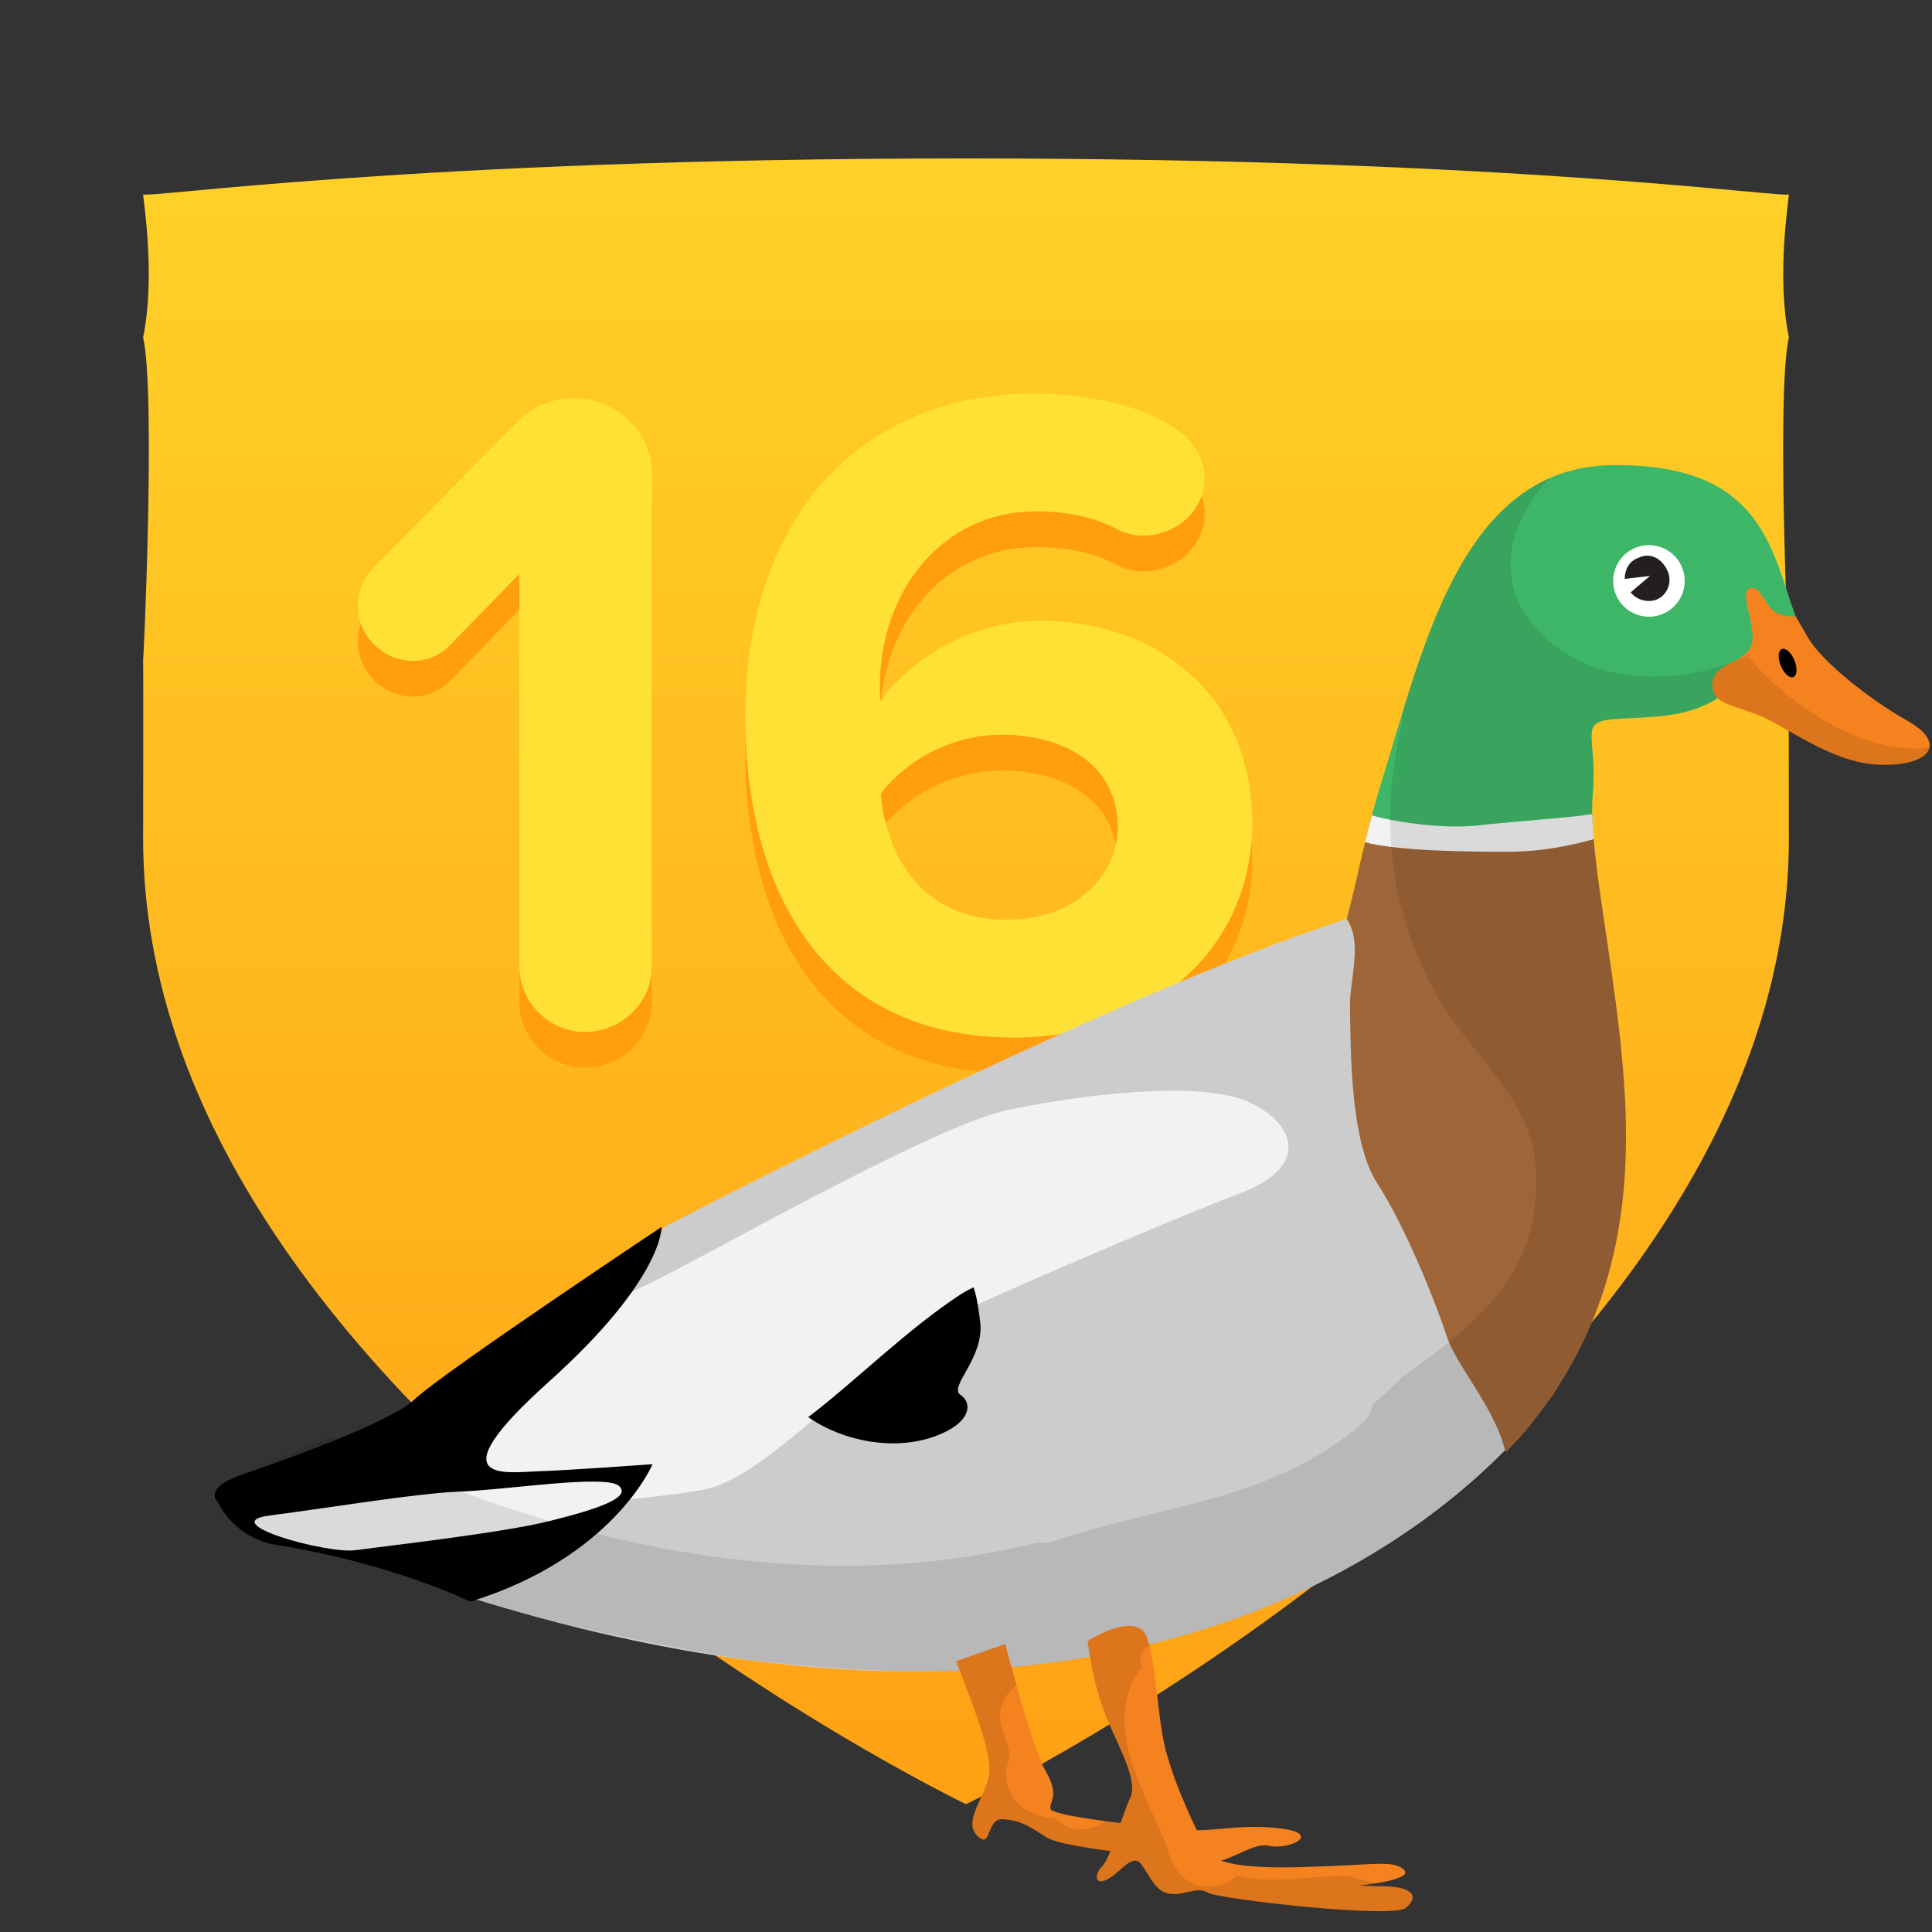<?xml version="1.0" encoding="UTF-8"?>
<svg width="54px" height="54px" viewBox="0 0 54 54" version="1.1" xmlns="http://www.w3.org/2000/svg" xmlns:xlink="http://www.w3.org/1999/xlink">
    <rect x="0" y="0" width="54" height="54" fill="#333333" stroke="none"/>
    <!-- Generator: Sketch 50.2 (55047) - http://www.bohemiancoding.com/sketch -->
    <title>a_fait_etape_16</title>
    <desc>Created with Sketch.</desc>
    <defs>
        <linearGradient x1="50%" y1="0%" x2="50%" y2="123.063%" id="linearGradient-1">
            <stop stop-color="#FFD127" offset="0%"></stop>
            <stop stop-color="#FF9611" offset="100%"></stop>
        </linearGradient>
    </defs>
    <g id="Badges-Copy" stroke="none" stroke-width="1" fill="none" fill-rule="evenodd">
        <g id="nouveaux-badges" transform="translate(-443, -182)">
            <g id="étape-16" transform="translate(447, 186)">
                <g id="Group-48-Copy-3" fill="url(#linearGradient-1)">
                    <path d="M46,5.428 C45.644,3.71 46,1.569 46,1.428 C46,1.569 38.523,0.428 23,0.428 C7.477,0.428 0,1.569 0,1.428 C0,1.569 0.356,3.71 0,5.428 C0.356,6.989 0.01,14.583 0,14.428 C0.01,14.644 0,19.819 0,19.428 C0,35.351 23,46.428 23,46.428 C23,46.428 46,35.351 46,19.428 C46,19.819 45.99,14.644 46,14.428 C45.99,14.583 45.644,6.989 46,5.428" id="bouclier"></path>
                </g>
                <g id="Group-4" transform="translate(6, 7)">
                    <path d="M8.22,17.015 C8.22,18.007 7.385,18.843 6.341,18.843 C5.35,18.843 4.515,18.007 4.515,17.015 L4.515,6.042 L2.557,8.054 C2.27,8.341 1.905,8.472 1.54,8.472 C0.731,8.472 0,7.792 0,6.93 C0,6.538 0.157,6.147 0.47,5.833 L4.489,1.758 C4.88,1.366 5.454,1.131 6.054,1.131 C7.229,1.131 8.22,2.071 8.22,3.247 L8.22,17.015 Z M25,13.017 C25,16.414 22.312,19 18.346,19 C13.048,19 10.83,14.925 10.83,10.013 C10.83,4.736 13.805,1 18.946,1 C20.642,1 22.834,1.496 23.486,2.646 C23.591,2.855 23.669,3.09 23.669,3.351 C23.669,4.344 22.782,4.971 21.973,4.971 C21.712,4.971 21.451,4.919 21.216,4.788 C20.564,4.448 19.833,4.292 18.946,4.292 C16.388,4.292 14.588,6.46 14.588,9.229 C14.588,9.36 14.588,9.464 14.614,9.595 C15.423,8.419 17.171,7.348 19.076,7.348 C22.208,7.348 25,9.308 25,13.017 Z M21.242,13.148 C21.242,11.319 19.676,10.536 18.006,10.536 C16.701,10.536 15.449,11.136 14.614,12.181 C14.77,13.853 15.71,15.708 18.137,15.708 C20.146,15.708 21.242,14.376 21.242,13.148 Z" id="16" fill="#FF9F0F"></path>
                    <path d="M8.22,16.015 C8.22,17.007 7.385,17.843 6.341,17.843 C5.35,17.843 4.515,17.007 4.515,16.015 L4.515,5.042 L2.557,7.054 C2.27,7.341 1.905,7.472 1.54,7.472 C0.731,7.472 0,6.792 0,5.93 C0,5.538 0.157,5.147 0.47,4.833 L4.489,0.758 C4.88,0.366 5.454,0.131 6.054,0.131 C7.229,0.131 8.22,1.071 8.22,2.247 L8.22,16.015 Z M25,12.017 C25,15.414 22.312,18 18.346,18 C13.048,18 10.83,13.925 10.83,9.013 C10.83,3.736 13.805,0 18.946,0 C20.642,0 22.834,0.496 23.486,1.646 C23.591,1.855 23.669,2.09 23.669,2.351 C23.669,3.344 22.782,3.971 21.973,3.971 C21.712,3.971 21.451,3.919 21.216,3.788 C20.564,3.448 19.833,3.292 18.946,3.292 C16.388,3.292 14.588,5.46 14.588,8.229 C14.588,8.36 14.588,8.464 14.614,8.595 C15.423,7.419 17.171,6.348 19.076,6.348 C22.208,6.348 25,8.308 25,12.017 Z M21.242,12.148 C21.242,10.319 19.676,9.536 18.006,9.536 C16.701,9.536 15.449,10.136 14.614,11.181 C14.77,12.853 15.71,14.708 18.137,14.708 C20.146,14.708 21.242,13.376 21.242,12.148 Z" id="16" fill="#FFE135"></path>
                </g>
                <g id="Group-Copy" transform="translate(2, 9)">
                    <g id="Page-1">
                        <path d="M37.528,25.789 C37.528,25.789 29.488,38.592 7.15,31.658 L12.547,21.305 C12.547,21.305 24.741,14.912 31.643,12.682 L37.528,25.789 Z" id="Fill-1" fill="#CCCCCC"></path>
                        <path d="M20.724,33.431 C21.252,34.803 21.724,35.938 21.651,36.565 C21.577,37.192 20.896,37.888 21.311,38.305 C21.726,38.723 21.551,37.816 22.031,37.848 C22.512,37.879 22.708,38.008 23.247,38.352 C23.787,38.697 26.959,38.921 27.634,39.041 C28.31,39.162 28.957,38.467 29.488,38.592 C30.02,38.716 31.011,38.25 29.759,38.102 C28.507,37.955 27.94,38.262 26.666,38.116 C25.391,37.968 23.418,37.75 23.363,37.56 C23.309,37.371 23.639,37.215 23.23,36.509 C22.822,35.804 22.098,32.95 22.098,32.95 L20.724,33.431 Z" id="Fill-3" fill="#F4821F"></path>
                        <path d="M24.397,32.869 C24.524,33.775 24.693,34.49 25.007,35.199 C25.319,35.908 25.804,36.802 25.593,37.242 C25.381,37.681 25.042,38.934 24.81,39.161 C24.579,39.389 24.591,39.725 24.966,39.52 C25.343,39.314 25.659,38.768 25.911,39.123 C26.164,39.477 26.319,39.904 26.73,39.937 C27.14,39.971 27.467,39.719 27.761,39.901 C28.055,40.082 32.916,40.63 33.289,40.329 C33.661,40.028 33.508,39.746 32.74,39.725 L31.973,39.704 C31.973,39.704 33.502,39.553 33.252,39.274 C33.003,38.995 32.384,39.113 31.378,39.148 C30.372,39.184 28.119,39.342 27.768,38.748 C27.416,38.156 26.836,36.882 26.589,35.945 C26.342,35.007 26.343,33.663 26.073,32.809 C25.803,31.955 24.397,32.869 24.397,32.869" id="Fill-5" fill="#F4821F"></path>
                        <path d="M44.192,4.234 C43.505,2.388 43.274,-0.053 39.058,0.001 C34.841,0.054 33.773,5.131 32.61,8.868 C32.468,9.326 32.35,9.759 32.247,10.166 C32.14,10.588 38.541,10.522 38.517,10.111 C38.497,9.766 38.495,9.455 38.519,9.187 C38.654,7.599 38.112,7.185 39.068,7.104 C40.024,7.022 41.178,7.125 42.161,6.419 C43.142,5.712 44.192,4.234 44.192,4.234" id="Fill-8" fill="#3EB667"></path>
                        <path d="M36.163,10.365 C34.952,10.37 33.04,10.783 32.154,10.539 C31.957,11.362 31.813,12.073 31.642,12.683 C32.101,13.351 31.712,14.385 31.731,15.184 C31.759,16.335 31.73,18.893 32.49,20.066 C33.251,21.239 34.079,23.264 34.439,24.355 C34.714,25.191 35.811,26.379 36.08,27.598 C36.315,27.361 36.539,27.117 36.745,26.864 C39.411,23.602 39.619,19.997 39.366,16.909 C39.17,14.509 38.686,12.139 38.544,10.453 C38.061,10.595 37.171,10.362 36.163,10.365" id="Fill-11" fill="#9D6538"></path>
                        <path d="M32.345,9.791 C32.276,10.049 32.213,10.299 32.154,10.539 C33.04,10.783 34.968,10.811 36.179,10.806 C37.187,10.802 38.061,10.595 38.544,10.453 C38.523,10.206 38.509,9.972 38.505,9.756 C37.762,9.869 36.282,9.958 35.337,10.068 C34.405,10.176 33.091,10 32.345,9.791" id="Fill-13" fill="#F2F2F2"></path>
                        <path d="M28.869,17.788 C27.555,17.21 24.355,17.564 22.166,18.025 C19.977,18.486 13.118,22.473 11.89,22.996 C10.662,23.519 6.71,28.363 6.585,28.895 C6.46,29.428 11.909,28.947 13.624,28.646 C15.339,28.345 17.548,25.668 19.889,24.153 C20.516,23.747 26.733,21.08 28.695,20.338 C30.657,19.597 30.184,18.366 28.869,17.788" id="Fill-15" fill="#F2F2F2"></path>
                        <path d="M20.072,27.166 C21.161,26.792 21.189,26.215 20.846,25.987 C20.502,25.759 21.518,24.955 21.397,23.951 C21.344,23.512 21.292,23.202 21.209,22.981 C21.058,23.056 20.949,23.115 20.889,23.153 C19.367,24.139 17.901,25.615 16.59,26.609 C17.584,27.301 18.983,27.54 20.072,27.166" id="Fill-17" fill="#000000"></path>
                        <path d="M42.871,3.466 C42.617,3.631 43.153,4.655 42.929,5.095 C42.704,5.535 41.892,5.563 41.861,6.093 C41.831,6.624 42.249,6.655 43.083,6.962 C43.916,7.268 45.152,8.328 46.544,8.375 C47.936,8.422 48.441,7.78 47.316,7.148 C46.191,6.516 44.907,5.458 44.55,4.846 L44.192,4.234 C44.192,4.234 43.666,4.253 43.465,3.972 C43.263,3.692 43.106,3.313 42.871,3.466" id="Fill-19" fill="#F4821F"></path>
                        <path d="M44.154,5.453 C44.243,5.668 44.231,5.879 44.127,5.923 C44.021,5.968 43.864,5.828 43.775,5.613 C43.685,5.397 43.697,5.186 43.802,5.143 C43.906,5.098 44.064,5.237 44.154,5.453" id="Fill-21" fill="#000000"></path>
                        <path d="M8.652,26.357 C8.74,26.246 8.833,26.13 8.929,26.011 C8.833,26.13 8.74,26.246 8.652,26.357" id="Fill-23" fill="#000000"></path>
                        <path d="M9.155,25.736 C9.216,25.662 9.276,25.588 9.34,25.513 C9.276,25.588 9.216,25.662 9.155,25.736" id="Fill-25" fill="#000000"></path>
                        <path d="M9.545,25.269 C9.606,25.197 9.667,25.124 9.73,25.052 C9.667,25.124 9.606,25.197 9.545,25.269" id="Fill-27" fill="#000000"></path>
                        <path d="M9.943,24.804 C10.006,24.732 10.069,24.659 10.133,24.588 C10.069,24.66 10.006,24.732 9.943,24.804" id="Fill-29" fill="#000000"></path>
                        <path d="M10.35,24.342 C10.414,24.27 10.479,24.2 10.543,24.13 C10.479,24.2 10.414,24.27 10.35,24.342" id="Fill-31" fill="#000000"></path>
                        <path d="M10.759,23.893 C10.827,23.819 10.894,23.748 10.962,23.676 C10.894,23.748 10.827,23.819 10.759,23.893" id="Fill-33" fill="#000000"></path>
                        <path d="M12.063,22.595 C12.079,22.582 12.092,22.57 12.108,22.558 C12.108,22.557 12.108,22.556 12.109,22.555 C12.093,22.568 12.078,22.582 12.063,22.595" id="Fill-35" fill="#000000"></path>
                        <path d="M11.268,23.357 C11.353,23.27 11.439,23.183 11.52,23.102 C11.439,23.183 11.353,23.27 11.268,23.357" id="Fill-37" fill="#000000"></path>
                        <path d="M11.705,22.925 C11.767,22.865 11.829,22.806 11.889,22.75 C11.829,22.806 11.767,22.865 11.705,22.925" id="Fill-39" fill="#000000"></path>
                        <path d="M12.491,21.294 C12.491,21.294 12.551,22.738 9.34,25.621 C6.129,28.503 8.158,28.15 9.048,28.122 C9.938,28.094 12.239,27.925 12.239,27.925 C12.239,27.925 11.147,30.53 7.148,31.766 C7.148,31.766 4.948,30.687 1.682,30.173 C1.682,30.173 0.629,30.045 0.091,28.988 C0.091,28.988 -0.344,28.627 0.687,28.243 C0.687,28.243 4.779,26.878 5.579,26.119 C6.379,25.36 12.491,21.294 12.491,21.294" id="Fill-41" fill="#000000"></path>
                        <path d="M1.548,29.357 C3.072,29.164 5.649,28.732 6.894,28.688 C8.139,28.644 10.938,28.203 11.3,28.532 C11.661,28.861 10.699,29.177 9.368,29.512 C8.037,29.847 4.739,30.217 3.932,30.328 C3.124,30.44 -0.022,29.556 1.548,29.357" id="Fill-43" fill="#F2F2F2"></path>
                        <g id="Group-47" transform="translate(0, 0.3)" fill="#000000" opacity="0.1">
                            <path d="M22.411,33.814 C22.392,33.745 22.297,33.356 22.279,33.291 C22.646,33.288 22.943,33.231 23.139,33.205 C23.708,33.128 23.849,33.133 24.467,33.006 C24.586,33.697 24.749,34.318 25.007,34.899 C25.319,35.608 25.805,36.503 25.593,36.942 C25.516,37.102 25.421,37.37 25.322,37.657 C25.172,37.639 25.025,37.619 24.879,37.6 C24.543,37.847 24.073,37.923 23.705,37.693 C23.613,37.637 23.53,37.57 23.447,37.503 C23.259,37.509 23.071,37.472 22.904,37.378 C22.9,37.376 22.896,37.373 22.892,37.371 C22.342,37.249 22.029,36.571 22.149,36.062 C22.165,35.994 22.189,35.934 22.214,35.875 L22.204,35.598 C22.129,35.397 22.06,35.196 22.002,34.999 C21.846,34.474 22.064,34.055 22.411,33.814 M0.093,28.581 C0.538,28.949 0.564,29.668 2.348,29.989 C4.133,30.309 5.925,30.823 7.142,31.355 C7.145,31.356 7.148,31.357 7.15,31.358 C8.381,31.895 13.861,32.97 15.002,33.107 C16.218,33.252 18.287,33.403 19.294,33.416 C19.713,33.421 20.176,33.414 20.824,33.391 C21.204,34.383 21.709,35.772 21.65,36.266 C21.577,36.892 20.896,37.588 21.311,38.006 C21.726,38.423 21.551,37.517 22.031,37.548 C22.512,37.579 22.708,37.709 23.247,38.053 C23.484,38.203 24.223,38.332 25.037,38.437 C24.956,38.635 24.878,38.795 24.81,38.862 C24.579,39.09 24.591,39.426 24.967,39.22 C25.343,39.015 25.659,38.469 25.911,38.823 C26.164,39.177 26.319,39.604 26.73,39.638 C27.14,39.671 27.466,39.42 27.761,39.601 C28.055,39.783 32.916,40.331 33.289,40.03 C33.599,39.779 33.539,39.545 33.072,39.46 C33.069,39.459 33.066,39.46 33.063,39.459 C33.037,39.456 33.013,39.448 32.986,39.444 C32.912,39.434 32.831,39.427 32.74,39.426 L31.973,39.404 C31.973,39.404 32.197,39.382 32.459,39.339 C32.2,39.278 31.947,39.209 31.698,39.139 C30.734,39.107 29.678,39.353 28.757,39.17 C28.697,39.158 28.642,39.142 28.589,39.124 C28.128,39.546 27.303,39.594 26.879,38.95 C26.737,38.735 26.652,38.517 26.607,38.287 C26.044,36.89 25.041,35.348 25.596,33.844 C25.675,33.632 25.786,33.444 25.933,33.299 C25.654,32.684 26.425,32.589 26.82,32.483 C27.214,32.399 27.593,32.251 27.949,32.143 C28.781,31.892 33.028,30.41 36.08,27.298 C36.313,27.06 36.539,26.817 36.745,26.565 C39.411,23.302 39.619,19.698 39.366,16.61 C39.17,14.21 38.686,11.839 38.544,10.154 C38.53,9.988 38.521,9.833 38.514,9.682 C38.5,9.39 38.499,9.12 38.519,8.887 C38.654,7.299 38.112,6.886 39.068,6.804 C39.976,6.727 41.06,6.807 42.008,6.213 C42.194,6.383 42.554,6.468 43.083,6.662 C43.916,6.968 45.152,8.029 46.544,8.075 C47.351,8.103 47.857,7.897 47.923,7.598 C46.21,7.811 44.213,6.603 42.839,5.042 C40.999,5.855 38.735,5.876 37.271,4.598 C35.65,3.183 36.099,1.393 37.317,0.063 C35.052,1.054 34.018,3.925 33.187,6.656 C33.199,6.774 33.196,6.898 33.164,7.034 C32.555,9.613 32.842,12.068 34.094,14.41 C34.963,16.037 36.782,17.325 36.923,19.3 C37.14,22.306 35.227,23.74 33.2,25.182 C32.935,25.451 32.658,25.703 32.375,25.945 C32.347,26.147 32.24,26.349 32.026,26.53 C29.466,28.68 26.541,28.735 23.503,29.761 C23.321,29.822 23.154,29.835 23.002,29.814 C16.427,31.465 9.379,29.789 3.323,26.863 C1.738,27.448 -0.256,28.292 0.093,28.581" id="Fill-45"></path>
                        </g>
                    </g>
                    <ellipse id="Oval" fill="#FFFFFF" transform="translate(40.088, 3.237) rotate(-19.547) translate(-40.088, -3.237) " cx="40.088" cy="3.237" rx="1" ry="1"></ellipse>
                    <path d="M39.785,2.596 C39.535,2.679 39.411,2.93 39.411,3.181 L40.117,3.097 L39.577,3.557 C39.743,3.766 40.034,3.849 40.283,3.766 C40.616,3.64 40.741,3.264 40.616,2.972 C40.45,2.596 40.117,2.429 39.785,2.596 L39.785,2.596 Z" id="Shape" fill="#231F20"></path>
                </g>
            </g>
        </g>
    </g>
</svg>
